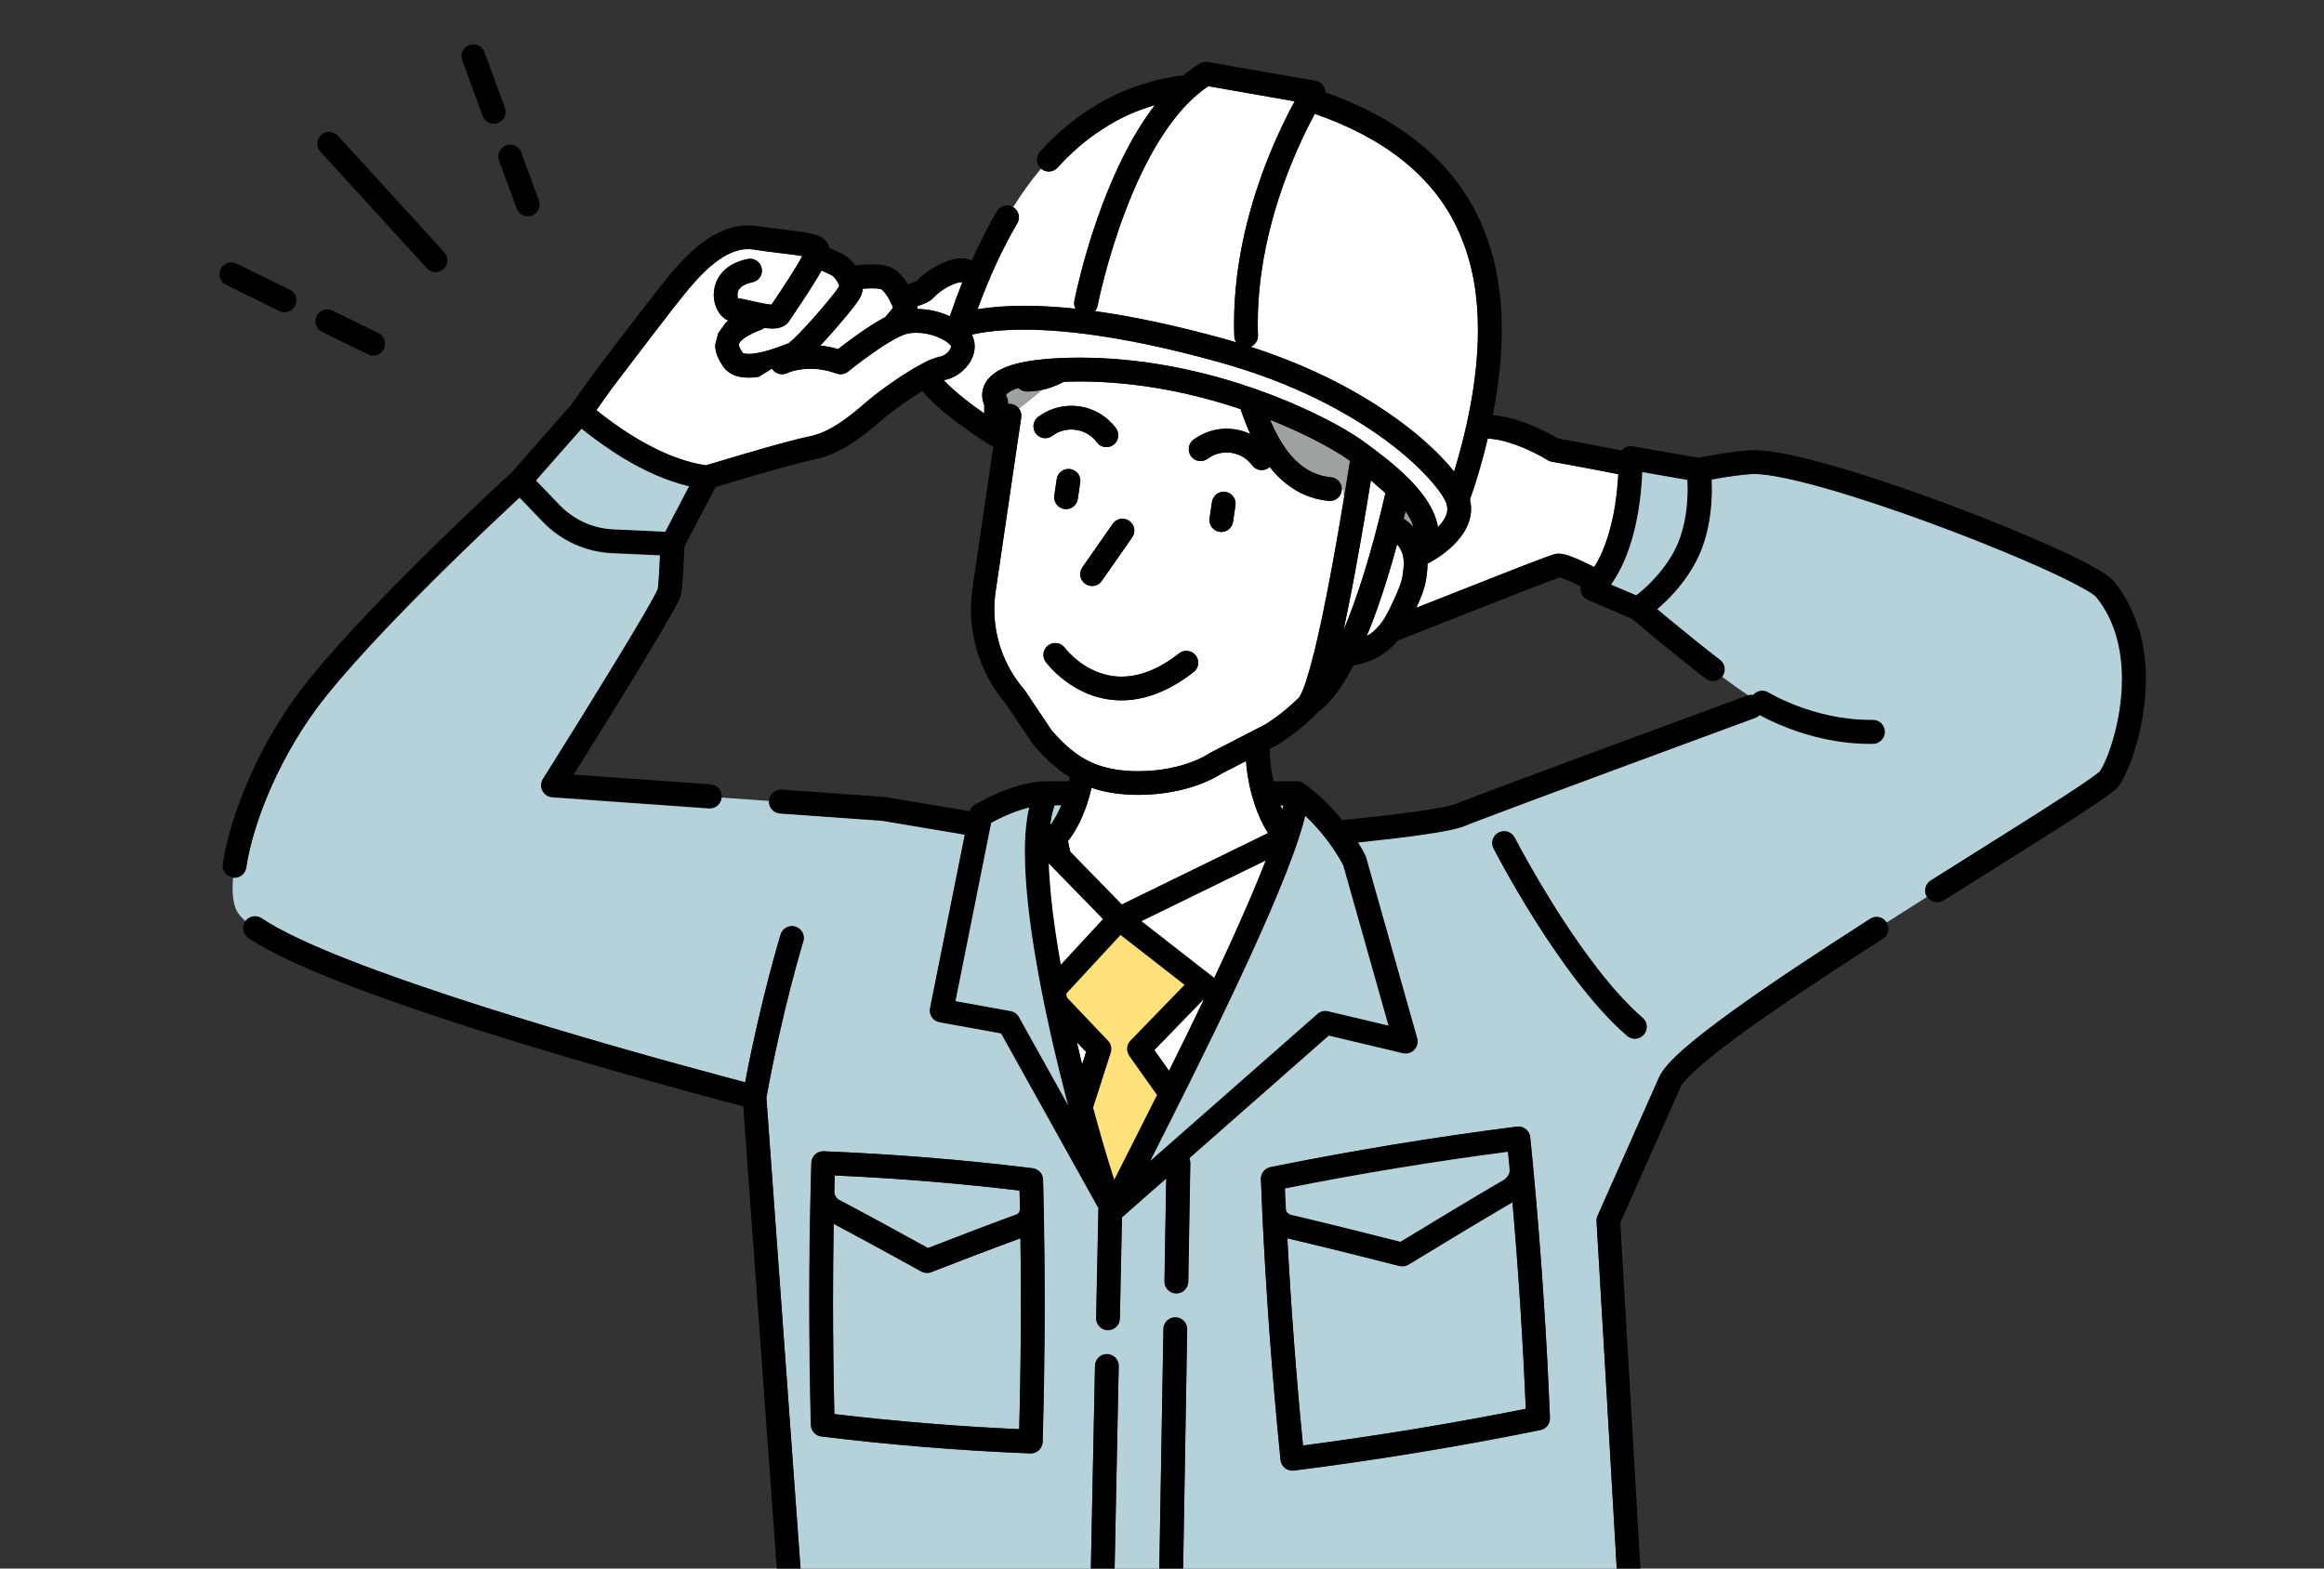 <?xml version="1.0" encoding="UTF-8"?>
<svg id="_レイヤー_1" data-name="レイヤー 1" xmlns="http://www.w3.org/2000/svg" viewBox="0 0 400 270">
  <rect x="0" y="0" width="400" height="270" fill="#333333" stroke="none"/>
  <defs>
    <style>
      .cls-1 {
        fill: #fee17b;
      }

      .cls-1, .cls-2, .cls-3, .cls-4, .cls-5, .cls-6 {
        stroke-width: 0px;
      }

      .cls-2 {
        fill: none;
      }

      .cls-3 {
        fill: #000;
      }

      .cls-4 {
        fill: #b5d1da;
      }

      .cls-5 {
        fill: #9fa0a0;
      }

      .cls-6 {
        fill: #fff;
      }
    </style>
  </defs>
  <path class="cls-2" d="M134.5,135.96l17.66,1.26c.08,0,.11,0,.19.02l14.49,2.43c.15-.46.46-.86.88-1.11.04-.03.96-.58,2.4-1.28,1.44-.7,3.4-1.53,5.56-2.11,1.44-.38,2.97-.65,4.53-.65h3.74c.05-.22.1-.45.14-.68-.02-.01-.04-.02-.06-.04-2.26-1.4-4.24-3.25-6.2-5.53-.06-.06-.1-.12-.15-.2l-4.63-6.9c-3.89-4.57-5.99-10.35-5.99-16.28,0-1.21.09-2.44.27-3.65l.33-2.22,3.25-22.13c-.17-.05-.33-.12-.49-.21-.03-.02-1.33-.8-3.14-2.04-1.81-1.24-4.12-2.94-6.19-4.83-.86-.79-1.68-1.6-2.41-2.45-1.48.91-3.11,2.02-4.52,3.07-1.04.77-1.98,1.52-2.65,2.1-1.5,1.31-3.21,2.72-5.11,3.93-1.9,1.21-4.02,2.23-6.34,2.68-.38.07-.91.19-1.53.35-.62.15-1.34.34-2.12.55-1.56.42-3.35.92-5.13,1.43-3.38.97-6.68,1.97-8.17,2.41l-5.37,10.25c-.02.48-.05,1.3-.09,2.23-.07,1.52-.17,3.34-.3,4.69-.04.39-.08.74-.13,1.05-.03.18-.06.3-.1.41-.03.11-.07.2-.1.3-.07.19-.15.37-.25.57-.19.4-.43.86-.72,1.41-.59,1.09-1.39,2.49-2.35,4.12-1.91,3.25-4.41,7.36-6.9,11.41-3.12,5.08-6.23,10.05-8.11,13.06l23.59,1.68c1.12.08,1.97,1.06,1.89,2.18l8.15.58c.08-1.12,1.06-1.97,2.18-1.89Z"/>
  <path class="cls-2" d="M296.35,116.48c-.69.89-1.97,1.06-2.86.37-5.47-4.21-11.43-9.24-12.68-10.29l-7.63-3.26c-.62-.27-1.07-.83-1.2-1.49-.05-.27-.05-.55.01-.81-.79-.4-1.5-.74-2.1-.99-.61-.27-1.11-.45-1.42-.54-.05-.01-.08-.02-.12-.03-.12.04-.26.09-.42.15-.32.11-.72.26-1.18.43-.92.35-2.1.8-3.47,1.33-2.73,1.06-6.21,2.43-9.91,3.88-4.28,1.69-8.84,3.49-12.86,5.07-.47.56-.99,1.1-1.59,1.6h0c-1.04.86-2.28,1.57-3.66,2.07-.76.28-1.56.49-2.39.62-1.9,3.64-3.53,5.69-4.73,6.86-.48.47-.9.8-1.23,1.02-2.14,2.23-4.56,4.15-6.96,5.69-.07.05-.09.06-.17.1l-1.32.68s0,.08,0,.12c0,1.69.21,3.59.63,5.46h4.07s.05,0,.07,0c.06,0,.11,0,.17.01.05,0,.09.01.14.02.05.01.11.02.16.04.04.01.09.02.13.04.06.02.12.05.17.07.03.02.07.03.1.05.09.05.17.1.25.15,0,0,0,0,0,0,0,0,0,0,0,0,2.75,2,4.92,4.26,6.57,6.31,2.6-.26,5.4-.55,8.07-.87,2.89-.34,5.63-.71,7.77-1.08,1.22-.21,2.25-.42,2.96-.61.38-.1.66-.19.79-.25.27-.11.64-.26,1.14-.45.49-.19,1.1-.42,1.8-.69,1.41-.54,3.22-1.22,5.31-2,4.18-1.57,9.49-3.54,14.96-5.56,10.93-4.05,22.5-8.31,26.93-9.94.08-.03.16-.05.24-.07-1.3-.83-2.87-1.96-4.56-3.22,0,0,0,0,0,0Z"/>
  <path class="cls-6" d="M278.56,81.61c-6.19-1.22-10.59-2-11.34-2.13-.08-.01-.11-.02-.11-.02-.27-.05-.5-.14-.73-.28h0s0,0,0,0h-.02s-.06-.05-.1-.08c-.09-.06-.24-.14-.42-.25-.37-.21-.92-.51-1.58-.85-1.33-.67-3.15-1.46-5-1.98-1.08-.3-2.17-.49-3.17-.54-.61,2.57-1.33,5.18-2.16,7.82v.03c-.3.89-.61,1.77-.91,2.64.13.54.2,1.08.2,1.61,0,.79-.14,1.53-.37,2.22-.23.69-.55,1.31-.91,1.88-.73,1.14-1.63,2.07-2.49,2.82-1.74,1.5-3.39,2.34-3.47,2.38-.08.04-.17.08-.26.11,0,.84-.09,1.62-.18,2.32h0c-.14,1.1-.44,2.11-.79,3.05-.29.79-.62,1.53-.95,2.24,5.08-2,10.47-4.14,14.84-5.85,3.44-1.35,6.24-2.42,7.79-2.99.42-.15.74-.26,1.01-.35.33-.1.6-.12.84-.12.38,0,.69.06,1,.13.31.07.62.17.94.28.65.23,1.36.53,2.17.91.63.29,1.31.63,2.04,1,.53-.83,1-1.73,1.41-2.67.85-1.94,1.45-4.06,1.87-6.11.57-2.77.8-5.39.89-7.24Z"/>
  <path class="cls-4" d="M220.84,138.85c.02-.09.03-.17.05-.25h-.53c.11.27.23.54.35.81.04-.19.09-.38.13-.56Z"/>
  <path class="cls-4" d="M181.99,140.09c.24-.47.47-.97.69-1.49h-1.16c-.26.7-.48,1.56-.65,2.56-.05.27-.09.56-.12.84h.05c.42-.56.83-1.2,1.2-1.92Z"/>
  <path class="cls-6" d="M157.93,53.18c1.27.02,2.53.23,3.7.57.63.19,1.23.41,1.8.67.03,0,.05-.02.08-.03.67-1.98,1.38-3.91,2.13-5.78-.04-.01-.08-.02-.11-.03h0s-.02,0-.02,0c-.02,0-.04,0-.07,0-.12,0-.36.03-.65.11-.29.08-.63.21-.99.37-.72.32-1.48.79-2.09,1.25-.4.31-.74.61-.92.83-.25.28-.51.47-.76.64-.25.16-.5.29-.75.41-.44.2-.91.37-1.4.52,0,.01,0,.02,0,.04.02.13.04.27.05.44Z"/>
  <path class="cls-6" d="M141.19,59.48c.96.1,1.99.3,3.06.61.32-.25.72-.56,1.18-.91,1.23-.93,2.86-2.12,4.52-3.18.81-.52,1.62-1,2.42-1.42.31-.36.59-.7.84-1,.19-.24.36-.44.5-.62-.04-.12-.1-.25-.16-.39-.24-.56-.6-1.25-.98-1.8-.25-.37-.51-.67-.7-.84-.1-.09-.17-.13-.19-.14-.09-.03-.3-.08-.58-.11-.3-.03-.66-.05-1.04-.05-.52,0-1.06.03-1.56.07-.04.46-.17.94-.4,1.39-.13.26-.26.46-.41.69-.15.23-.33.47-.53.74-.4.53-.9,1.16-1.46,1.84-1.12,1.36-2.49,2.95-3.8,4.37-.24.26-.47.51-.71.76Z"/>
  <path class="cls-6" d="M135.87,55.21c-.21.34-.5.6-.77.78-.28.18-.55.3-.8.37-.5.15-.93.18-1.35.18-.44,0-.86-.04-1.29-.1-.04,0-.07-.01-.11-.02-.17.15-.38.27-.6.36-1.03.39-1.81.77-2.38,1.11-.57.34-.91.65-1.1.87-.13.15-.19.26-.23.34-.05.11-.05.16-.05.24,0,.11.03.29.15.54.11.25.29.54.5.85h0s.04.03.12.06c.15.06.47.12.9.12.44,0,.99-.06,1.58-.17.58-.11,1.2-.26,1.8-.44,1.2-.35,2.32-.78,3.05-1.05.16-.06.3-.11.43-.16l.04-.03c.1-.07.26-.2.46-.38.4-.35.93-.87,1.51-1.47,1.17-1.21,2.57-2.76,3.79-4.21.82-.96,1.56-1.87,2.11-2.58.31-.41.57-.75.71-.97.05-.08.09-.14.11-.17,0-.03,0-.11-.04-.22-.03-.11-.09-.25-.17-.41-.15-.3-.4-.64-.62-.88-.14-.15-.27-.27-.32-.31l-.04-.03s-.12-.07-.21-.11c-.18-.09-.43-.21-.72-.35-.28-.13-.59-.27-.92-.41-.41.74-.89,1.54-1.4,2.35-1.34,2.15-2.86,4.39-3.66,5.58-.23.34-.4.59-.47.7Z"/>
  <path class="cls-5" d="M241.91,88c-.1.43-.21.86-.31,1.28.03.02.06.04.09.05.59.4,1.13.87,1.62,1.41-.09-.31-.21-.64-.37-.98-.25-.55-.59-1.15-1.03-1.77Z"/>
  <path class="cls-5" d="M231.35,85.53c.47-2.87.82-5.09.99-6.2-.15-.11-.31-.22-.46-.33-.56-.4-1.37-.92-2.38-1.51-1.01-.59-2.23-1.26-3.64-1.97-2.06-1.04-4.51-2.16-7.27-3.26,0,.02.01.03.02.05,1.03,2.43,2.26,4.62,3.74,6.27.85.95,1.76,1.73,2.78,2.31,1.16.67,2.44,1.11,3.96,1.26,1.06.1,1.85,1,1.84,2.05.16,0,.25-.01.25-.01l.16,1.35Z"/>
  <path class="cls-5" d="M176.74,67.38h-.04c-.57,0-1.08-.23-1.45-.61-.71.23-1.21.47-1.53.67-.36.22-.49.39-.55.47-.03.04-.03.06-.04.07h0s0,.06,0,.06l.02.06h0s0,0,0,0c.22.33.33.71.33,1.11v.31c.18-.02.36-.02.54,0,.55.08,1.02.37,1.33.79,1.02-.79,2.43-1.91,4-3.22-.84.18-1.72.29-2.63.29Z"/>
  <path class="cls-6" d="M193.07,155.69l25.18-12.3c-.29-.46-.57-.94-.83-1.43-.68-1.31-1.24-2.71-1.68-4.16-.69-2.24-1.12-4.58-1.28-6.81l-4.14,2.13c-2.08,1.31-4.45,2.22-6.89,2.81-2.49.6-5.06.88-7.51.88-1.46,0-2.87-.1-4.21-.3-1.36-.2-2.63-.5-3.83-.91-.51,2.21-1.26,4.4-2.27,6.35-.52,1-1.11,1.95-1.79,2.81l.38,1.82,8.87,9.1Z"/>
  <path class="cls-6" d="M231.18,84.19s-.09,0-.25.01c0,.06,0,.12,0,.18-.11,1.12-1.11,1.94-2.23,1.84-1.45-.14-2.8-.48-4.04-1-1.24-.52-2.36-1.21-3.37-2.02-1.04-.83-1.95-1.79-2.77-2.83-.05.05-.09.09-.15.14-.91.67-2.18.48-2.86-.42-.84-1.13-2.09-1.92-3.6-2.15-.27-.04-.54-.06-.81-.06-1.2,0-2.33.39-3.25,1.08-.9.67-2.18.49-2.86-.42-.67-.9-.49-2.18.42-2.86,1.6-1.2,3.59-1.89,5.69-1.89.46,0,.93.03,1.4.1.95.14,1.85.42,2.68.81-.34-.76-.66-1.53-.96-2.31-.25-.65-.48-1.31-.7-1.97-7.84-2.64-17.45-4.76-27.74-4.76-.58,0-1.16,0-1.74.02-.32,0-.63.02-.94.03-.86.46-1.78.85-2.75,1.14-.32.1-.65.18-.98.25-1.57,1.31-2.98,2.43-4,3.22.32.42.48.97.4,1.53l-4.08,27.77-.33,2.22c-.15,1.02-.22,2.04-.22,3.06,0,5.01,1.79,9.89,5.1,13.74.06.06.1.12.15.19l4.6,6.87c1.76,2.04,3.42,3.55,5.18,4.64,1.79,1.1,3.71,1.8,6.14,2.16,1.12.16,2.34.25,3.61.25,2.14,0,4.4-.25,6.54-.77,2.14-.52,4.14-1.31,5.77-2.35.07-.05.09-.06.17-.1l9.42-4.85c1.98-1.27,3.98-2.84,5.75-4.61.02-.02.04-.04.06-.06.03-.05.05-.1.08-.15.09-.13.27-.45.45-.89.19-.44.39-.99.61-1.64.43-1.29.89-2.95,1.35-4.82.93-3.76,1.89-8.41,2.77-13.05.96-5.05,1.82-10.07,2.45-13.93l-.16-1.35ZM194.36,89.66c.93.65,1.15,1.92.51,2.84l-5.23,7.5c-.65.93-1.92,1.15-2.84.51-.93-.65-1.15-1.92-.51-2.84l5.23-7.5c.65-.93,1.92-1.15,2.84-.51ZM185.51,85.9c-.16,1.12-1.2,1.89-2.32,1.72-1.12-.16-1.89-1.2-1.72-2.32l.42-2.84c.16-1.12,1.2-1.89,2.32-1.72,1.12.16,1.89,1.2,1.72,2.32l-.42,2.84ZM178.27,74.6c-.67-.9-.49-2.18.42-2.86,1.61-1.2,3.59-1.89,5.7-1.89.46,0,.93.03,1.4.1,2.61.38,4.83,1.79,6.28,3.75.67.91.48,2.18-.42,2.86-.91.67-2.18.48-2.86-.42-.84-1.13-2.09-1.92-3.6-2.15-.27-.04-.54-.06-.81-.06-1.2,0-2.33.39-3.26,1.08-.9.67-2.18.49-2.86-.42ZM205.45,115.69c-2.26,1.76-4.44,2.98-6.52,3.76-2.09.78-4.08,1.11-5.91,1.11-2.07,0-3.93-.42-5.54-1.04-1.61-.62-2.97-1.44-4.06-2.26-2.19-1.63-3.36-3.22-3.44-3.33-.66-.91-.46-2.19.45-2.85.91-.66,2.18-.46,2.85.44h0s0,.01,0,.01c.01.01.03.04.06.07.05.07.14.18.27.32.24.28.62.68,1.11,1.13.99.9,2.44,1.97,4.24,2.66,1.2.46,2.55.77,4.07.77,1.35,0,2.83-.24,4.48-.85,1.65-.62,3.47-1.62,5.44-3.15.89-.69,2.17-.53,2.87.36.69.89.53,2.17-.36,2.87ZM212.65,86.99l-.42,2.84c-.16,1.12-1.2,1.89-2.32,1.72-1.12-.16-1.89-1.2-1.72-2.32l.42-2.84c.16-1.12,1.2-1.89,2.32-1.72,1.12.16,1.89,1.2,1.72,2.32Z"/>
  <path class="cls-3" d="M202.94,112.47c-1.98,1.54-3.79,2.54-5.44,3.15-1.65.62-3.14.85-4.48.85-1.52,0-2.87-.3-4.07-.77-1.8-.69-3.25-1.76-4.24-2.66-.49-.45-.87-.85-1.11-1.13-.12-.14-.21-.25-.27-.32-.03-.03-.05-.06-.06-.07h0s0-.01,0-.01c-.67-.91-1.94-1.1-2.85-.44-.91.66-1.11,1.94-.45,2.85.08.11,1.25,1.71,3.44,3.33,1.1.81,2.45,1.63,4.06,2.26,1.61.62,3.47,1.04,5.54,1.04,1.84,0,3.83-.33,5.91-1.11,2.09-.78,4.27-2,6.52-3.76.89-.69,1.05-1.98.36-2.87-.69-.89-1.98-1.05-2.87-.36Z"/>
  <path class="cls-6" d="M241.05,94.55c-.18-.32-.38-.6-.59-.85-1.81,6.7-3.58,11.84-5.23,15.81.4-.23.77-.48,1.08-.74.82-.69,1.45-1.48,2.01-2.39.56-.91,1.04-1.94,1.54-3.02h0c.38-.83.74-1.62,1.02-2.38.28-.76.48-1.47.57-2.16.09-.67.15-1.3.15-1.88,0-.45-.04-.87-.13-1.26-.09-.39-.22-.75-.43-1.12Z"/>
  <path class="cls-3" d="M191.52,90.16l-5.23,7.5c-.65.93-.42,2.2.51,2.84.93.65,2.2.42,2.84-.51l5.23-7.5c.65-.93.42-2.2-.51-2.84-.93-.65-2.2-.42-2.84.51Z"/>
  <path class="cls-3" d="M210.92,84.67c-1.12-.16-2.15.61-2.32,1.72l-.42,2.84c-.16,1.12.61,2.15,1.72,2.32,1.12.16,2.15-.61,2.32-1.72l.42-2.84c.16-1.12-.61-2.15-1.72-2.32Z"/>
  <path class="cls-3" d="M184.2,80.74c-1.12-.16-2.15.61-2.32,1.72l-.42,2.84c-.16,1.12.61,2.15,1.72,2.32,1.12.16,2.15-.61,2.32-1.72l.42-2.84c.16-1.12-.61-2.15-1.72-2.32Z"/>
  <path class="cls-3" d="M181.13,75.02c.93-.69,2.06-1.08,3.26-1.08.27,0,.53.02.81.06,1.51.22,2.76,1.02,3.6,2.15.67.91,1.95,1.1,2.86.42.91-.67,1.1-1.95.42-2.86-1.45-1.96-3.68-3.37-6.28-3.75-.47-.07-.94-.1-1.4-.1-2.1,0-4.09.69-5.7,1.89-.9.67-1.09,1.95-.42,2.86s1.95,1.09,2.86.42Z"/>
  <path class="cls-6" d="M216.48,55.66c0,.69.01,1.38.04,2.08.03.88-.5,1.65-1.27,1.96,6.8,2.19,12.64,4.82,17.55,7.57,5.86,3.29,10.39,6.74,13.67,9.82,1.55,1.46,2.81,2.84,3.81,4.09,2.65-8.73,4.1-17,4.1-24.38,0-5.89-.92-11.2-2.82-15.77v-.03c-2.12-5.3-5.56-9.73-10.12-13.38-4.17-3.34-9.29-6.01-15.14-8.01-.08.15-.16.3-.25.47-1.06,1.99-2.48,4.87-3.9,8.4-2.84,7.08-5.67,16.78-5.67,27.19Z"/>
  <path class="cls-6" d="M175.08,38.45c-2.57,4.38-4.86,9.36-6.84,14.79,2.32-.38,4.99-.59,8.02-.59,2.65,0,5.59.16,8.83.5-.2-.39-.28-.85-.19-1.32,0-.05.66-3.41,2.06-8.24,1.4-4.84,3.55-11.14,6.6-17.11,1.5-2.94,3.22-5.8,5.2-8.37-3.21.92-6.24,2.29-9.07,4.17l-.03.02c-2.71,1.74-5.27,3.94-7.65,6.57-.75.82-2.01.89-2.85.17-1.69,2.02-3.28,4.23-4.78,6.62.95.58,1.27,1.81.7,2.78Z"/>
  <path class="cls-6" d="M212.78,58.93c-.2-.3-.32-.66-.33-1.04-.03-.75-.04-1.49-.04-2.22,0-11.15,2.99-21.31,5.96-28.71,1.66-4.14,3.32-7.42,4.47-9.51l-14.86-2.6c-1.39.92-2.71,2.07-3.97,3.41-1.45,1.54-2.8,3.33-4.04,5.26-2.49,3.87-4.56,8.34-6.18,12.59-3.26,8.5-4.79,16.12-4.86,16.51v.02c-.07.37-.24.69-.47.95,6.44.89,13.98,2.46,22.75,4.91.53.15,1.06.3,1.58.46Z"/>
  <path class="cls-6" d="M173.41,63.09c.97-.36,2.13-.66,3.52-.9,1.86-.32,4.16-.53,7.02-.6.62-.01,1.23-.02,1.84-.02,10.28,0,19.82,2,27.74,4.54,7.92,2.55,14.21,5.63,18.03,7.87,1.09.64,1.98,1.21,2.67,1.7,3.2,2.26,5.82,4.35,7.89,6.38,2.07,2.02,3.6,3.98,4.54,6.03.39.86.67,1.75.83,2.65.15-.15.29-.31.42-.46.49-.58.85-1.18,1.04-1.74.11-.32.16-.62.16-.93,0-.3-.05-.61-.18-.97-.12-.34-.43-.95-.93-1.68-.5-.74-1.19-1.61-2.06-2.57-1.74-1.93-4.21-4.22-7.43-6.59-6.44-4.75-15.84-9.86-28.42-13.38-14.77-4.13-25.86-5.67-33.83-5.67-3.65,0-6.63.32-9.01.85.1.19.19.38.25.57.17.48.25.98.25,1.46,0,.58-.11,1.13-.29,1.63-.18.5-.43.97-.72,1.39-.59.84-1.35,1.53-2.25,2.05-.6.34-1.26.6-1.97.72-.02,0-.06.01-.1.02.99,1.04,2.19,2.1,3.42,3.09,1.23.99,2.48,1.89,3.56,2.64v-1.45s-.02-.03-.02-.05c-.17-.4-.34-.96-.34-1.67,0-.65.17-1.42.59-2.13.42-.71,1.05-1.34,1.87-1.85.54-.35,1.17-.65,1.9-.92Z"/>
  <path class="cls-6" d="M163.57,60.02c.09-.18.11-.32.11-.4,0-.05,0-.07-.01-.1,0-.03-.02-.06-.07-.12-.16-.19-.45-.46-.84-.71-.39-.26-.88-.51-1.43-.73-1.09-.43-2.4-.71-3.61-.71-.58,0-1.14.06-1.63.18-.25.06-.64.2-1.08.4-.45.21-.97.48-1.51.79-1.09.63-2.28,1.42-3.39,2.19-2.21,1.55-4.05,3.05-4.14,3.12h0c-.56.46-1.32.59-2,.34-1.7-.62-3.21-.82-4.49-.82-1.2,0-2.18.18-2.88.36-.69.18-1.09.37-1.11.38h0c-.95.46-2.08.13-2.63-.76l-2.26,1.4c-.58.09-1.17.15-1.76.15-.57,0-1.14-.05-1.73-.19-.58-.14-1.18-.38-1.73-.79-.36-.27-.7-.61-.96-1.01-.24-.36-.55-.84-.82-1.44-.27-.59-.5-1.33-.51-2.19l.52-2.01,1.28-1.8c.14-.13.29-.26.45-.39-.08-.03-.15-.07-.22-.11-.03-.02-.07-.03-.1-.05-.39-.22-.69-.49-.94-.78-.5-.58-.82-1.24-1.02-1.97-.13-.49-.21-1-.21-1.54,0-.93.22-1.94.77-2.88.54-.94,1.4-1.78,2.52-2.38.75-.4,1.6-.7,2.57-.89,1.11-.22,2.18.5,2.4,1.6.22,1.11-.5,2.18-1.6,2.4-.95.19-1.52.49-1.88.77-.35.28-.51.54-.61.81-.06.18-.09.37-.09.56,0,.18.03.37.08.51.01.05.03.09.05.13.23.03.46.06.69.1.41.08.85.17,1.29.27.89.2,1.83.43,2.63.56.45.08.84.12,1.12.14.1-.14.2-.3.32-.48.31-.46.7-1.05,1.14-1.69.86-1.29,1.88-2.85,2.73-4.26.43-.7.81-1.36,1.1-1.92-.34-.06-.74-.13-1.18-.19-1.82-.26-4.37-.52-7.25-.95-.31-.05-.61-.07-.91-.07-.96,0-1.9.22-2.86.63-.96.41-1.91,1-2.82,1.71-1.83,1.41-3.45,3.24-4.69,4.72-.28.33-.66.81-1.12,1.38-.46.57-.99,1.24-1.56,1.98-1.15,1.47-2.49,3.21-3.81,4.94-2.65,3.46-5.27,6.91-6.3,8.27-.25.33-.4.53-.44.58l-2.49,3.51c.64.52,1.48,1.18,2.48,1.92,2.41,1.76,5.75,3.92,9.38,5.5,2.29,1,4.69,1.76,7.02,2.08.89-.27,3.05-.92,5.62-1.68,3.36-.99,7.38-2.14,10.11-2.82.78-.2,1.46-.35,2.01-.46,1.63-.31,3.31-1.09,4.93-2.12,1.62-1.03,3.18-2.31,4.61-3.56,1.04-.91,2.44-2,3.97-3.09,1.53-1.09,3.18-2.18,4.7-3.07,1.02-.59,1.96-1.09,2.84-1.45.5-.2.97-.37,1.5-.47.29-.05.69-.22,1.02-.49.34-.26.61-.61.73-.88Z"/>
  <path class="cls-6" d="M237.93,84.42c-.58-.52-1.27-1.13-1.98-1.74-.79,4.92-2.32,14.2-4.03,22.55-.22,1.09-.45,2.16-.67,3.2,2.18-5.14,4.68-12.66,7.2-23.54-.16-.14-.33-.3-.53-.47Z"/>
  <path class="cls-4" d="M42.28,158.54c.65-.86,1.87-1.07,2.77-.45,1.54,1.05,3.69,2.22,6.29,3.45,2.6,1.23,5.63,2.51,8.97,3.81,6.68,2.61,14.56,5.3,22.57,7.86,16.03,5.11,32.58,9.68,41.28,12.01,1.68.45,3.06.82,4.09,1.09,2.74-14.51,6.09-25.4,6.11-25.44.33-1.08,1.47-1.68,2.55-1.35,1.08.33,1.68,1.47,1.35,2.55v.03s-.03.05-.04.1c-.03.09-.07.22-.12.39-.1.35-.26.87-.45,1.54-.38,1.34-.92,3.3-1.55,5.74-1.24,4.82-2.82,11.52-4.19,19.09l6.53,90.06h49.13l.9-43.92c.02-1.13.96-2.02,2.08-2,1.13.02,2.02.96,2,2.08l-.89,43.84h7.73l.86-50.24c.02-1.13.95-2.03,2.08-2.01,1.13.02,2.03.95,2.01,2.08l-.85,50.17h75.3c-.71-12.47-1.47-25.62-2.13-37.04-.79-13.5-1.44-24.6-1.72-29.3-.09-1.57-.14-2.42-.14-2.42-.02-.32.04-.65.17-.95l10.5-23.64h0c.17-.42.38-.79.63-1.16.27-.41.59-.8.95-1.22.72-.82,1.62-1.69,2.69-2.64,2.14-1.89,4.96-4.07,8.27-6.46,6.62-4.79,15.18-10.43,23.89-16.01h0c.95-.61,2.21-.33,2.82.62,0,0,0,0,0,0,2.32-1.48,4.64-2.95,6.92-4.39,0,0,0,0,0,0-.6-.95-.32-2.22.64-2.82,9.14-5.76,17.62-11.03,23.12-14.61,1.83-1.19,3.34-2.2,4.41-2.96.61-.43,1.08-.79,1.36-1.02.1-.09.18-.16.22-.19.11-.15.26-.4.43-.72.19-.35.39-.78.61-1.28.43-1,.89-2.27,1.3-3.71.83-2.89,1.48-6.5,1.48-10.21,0-2.49-.29-5.02-1-7.43-.7-2.41-1.81-4.69-3.47-6.72h0s-.04-.04-.04-.04c-.04-.04-.11-.1-.2-.17-.18-.14-.43-.32-.76-.53-.65-.41-1.55-.92-2.64-1.49-2.19-1.14-5.14-2.51-8.54-3.98-9.94-4.29-23.75-9.43-34.23-12.42-3.49-1-6.61-1.75-9.05-2.16-1.39-.23-2.56-.35-3.39-.35-.18,0-.35,0-.49.02-1.71.11-3.81.42-5.5.7-.49.08-.95.16-1.36.24.02.47.04,1.01.04,1.61,0,1.44-.09,3.22-.39,5.15-.31,1.93-.83,4.01-1.71,6.05-1.54,3.51-3.88,6.26-5.82,8.16-.53.52-1.03.97-1.49,1.36.62.52,1.36,1.14,2.19,1.82,2.44,2.01,5.63,4.61,8.64,6.92.89.69,1.06,1.96.38,2.85,1.69,1.27,3.26,2.39,4.56,3.22.26-.06.53-.07.79-.03.64-.75,1.75-.95,2.62-.42h0s0,0,0,0h0s.05.04.05.04c.05.03.13.08.24.14.22.12.55.31.99.53.87.44,2.15,1.04,3.74,1.64,3.18,1.2,7.59,2.39,12.45,2.38.16,0,.32,0,.48,0,1.13-.02,2.06.88,2.07,2.01.02,1.13-.88,2.06-2.01,2.07-.18,0-.36,0-.54,0-5.52,0-10.38-1.33-13.89-2.65-2.41-.91-4.18-1.82-5.08-2.31-.21.21-.46.38-.75.49-6.23,2.29-26.57,9.78-39.41,14.58-4.28,1.6-7.73,2.9-9.52,3.59-.48.19-.84.33-1.05.42-.41.17-.83.3-1.32.43-.49.13-1.03.25-1.62.37-1.19.24-2.61.48-4.18.7-3.14.46-6.88.89-10.48,1.27-.28.03-.55.06-.83.09.84,1.35,1.26,2.23,1.29,2.29.05.11.09.21.12.32l8.79,31.11c.2.7,0,1.45-.49,1.97-.5.52-1.24.74-1.95.57l-12.76-3.03-24.01,21.12c.11.26.17.54.17.85l-.35,20.42c-.02,1.13-.95,2.03-2.08,2.01-1.13-.02-2.03-.95-2.01-2.08l.3-17.71-7.62,6.7-.36,17.42c-.02,1.13-.96,2.02-2.08,2-1.13-.02-2.02-.96-2-2.08l.39-18.95-16.74-30.07-10.6-1.92c-.54-.1-1.02-.41-1.32-.86-.31-.45-.42-1.01-.31-1.55l5.98-29.88-14.25-2.39-17.57-1.25c-1.12-.08-1.97-1.06-1.89-2.18l-8.15-.58c-.08,1.12-1.06,1.97-2.18,1.89l-26.98-1.92c-.71-.05-1.35-.48-1.68-1.11-.32-.64-.29-1.4.09-2.01,0,0,.19-.29.52-.83.34-.53.82-1.31,1.42-2.26,1.2-1.91,2.86-4.57,4.68-7.51,3.65-5.89,7.99-12.96,10.7-17.62.77-1.33,1.42-2.47,1.86-3.3.24-.44.42-.81.52-1.04.03-.07.05-.12.07-.16.05-.36.1-.92.15-1.54.05-.71.1-1.52.14-2.31.04-.69.07-1.37.09-1.96l-8.23-.37c-4.53-.2-8.81-2.14-11.95-5.41l-4-4.16c-.23.21-.48.45-.76.71-1.41,1.31-3.41,3.19-5.76,5.44-4.71,4.5-10.85,10.51-16.54,16.51-3.8,4-7.4,8-10.23,11.53-3.92,4.87-7.07,10.31-9.39,15.51-2.32,5.2-3.79,10.17-4.37,14.02-.16,1.09-1.16,1.85-2.25,1.72-.21,2.54.01,4.55.68,5.76.3.55.81,1.12,1.5,1.72ZM257.95,143.3c1-.51,2.23-.12,2.75.88l.02.03s.03.06.05.1c.05.09.12.22.21.4.18.35.46.86.81,1.51.71,1.3,1.73,3.14,3.01,5.3,2.54,4.32,6.07,9.91,9.94,14.93,2.58,3.35,5.32,6.45,7.98,8.74.85.74.95,2.03.21,2.88-.74.85-2.03.95-2.88.21-2.97-2.57-5.85-5.85-8.54-9.34-2.69-3.49-5.18-7.19-7.32-10.58-4.27-6.77-7.1-12.29-7.12-12.33-.51-1-.12-2.23.88-2.75ZM218.66,200.91c14.11-2.85,28.25-5.18,42.43-6.97.55-.07,1.1.08,1.53.43.43.34.7.84.76,1.39.16,1.6.32,3.21.47,4.81,0,0,0,.02,0,.03,0,.07.01.14.02.22,0,.07.01.14.02.21,0,0,0,.02,0,.03,1.34,14.28,2.3,28.63,2.88,43.04.04,1-.65,1.88-1.64,2.08-14.11,2.85-28.25,5.18-42.43,6.97-.55.07-1.1-.08-1.53-.43-.43-.34-.7-.84-.76-1.39-1.44-14.26-2.49-28.59-3.16-42.98,0-.01,0-.03,0-.04,0-.07,0-.14,0-.22,0-.07,0-.14-.01-.21,0,0,0,0,0-.01-.07-1.62-.15-3.24-.21-4.86-.04-1,.65-1.88,1.64-2.08ZM139.51,205.19s0-.07,0-.11h0c0-.07,0-.13,0-.19,0-.07,0-.14,0-.21,0,0,0-.02,0-.02.04-1.5.07-3,.12-4.5.02-.55.25-1.06.65-1.43.4-.37.93-.57,1.47-.55,11.99.48,23.98,1.45,35.97,2.92,1,.12,1.77.96,1.79,1.98.04,1.51.07,3.02.1,4.53,0,0,0,0,0,.01,0,.07,0,.15,0,.22,0,.06,0,.12,0,.18h0s0,.07,0,.1c0,0,0,0,0,0,.1,5.35.16,10.7.16,16.04,0,8.03-.12,16.04-.35,24.05-.02.55-.25,1.06-.65,1.43-.4.37-.93.57-1.47.55-11.99-.48-23.98-1.45-35.97-2.92-1-.12-1.77-.96-1.79-1.98-.18-7.04-.27-14.07-.27-21.09,0-6.34.07-12.68.22-19.01Z"/>
  <path class="cls-6" d="M186.25,183.22l.69-2.15-1.6-1.68c.3,1.29.61,2.57.91,3.83Z"/>
  <path class="cls-6" d="M201.21,184.32c1.94-3.92,3.97-8.06,5.97-12.22l-.06-.05-8.44,8.7,2.53,3.57Z"/>
  <path class="cls-3" d="M368.11,108.29c-.83-2.85-2.18-5.64-4.21-8.15-.28-.34-.57-.59-.89-.85-.56-.44-1.24-.87-2.06-1.35-1.23-.71-2.78-1.51-4.6-2.39-1.82-.87-3.9-1.81-6.18-2.79,0,0,0,0,0,0-7.7-3.32-17.59-7.11-26.61-10.09-4.51-1.49-8.8-2.77-12.51-3.69-1.86-.46-3.57-.83-5.1-1.08-1.53-.26-2.88-.4-4.07-.41-.26,0-.52,0-.77.02-2.01.13-4.28.47-6.07.78-1.22.21-2.21.4-2.72.5l-11.31-1.96c-.6-.1-1.23.07-1.69.47-.08.07-.16.15-.23.24-5.59-1.1-9.67-1.83-10.89-2.05-.62-.37-1.99-1.14-3.78-1.93-1.21-.53-2.6-1.07-4.09-1.48-1.08-.3-2.22-.53-3.38-.64.99-5.09,1.53-9.99,1.53-14.65,0-6.29-.97-12.14-3.12-17.31h0s0,0,0-.01c0,0,0-.01,0-.02h0c-2.39-5.99-6.3-11.01-11.34-15.03-4.5-3.59-9.87-6.41-15.89-8.52,0-.27-.06-.54-.17-.8-.27-.63-.84-1.07-1.52-1.19l-18.52-3.24c-.48-.08-.98,0-1.4.26-1,.6-1.95,1.28-2.85,2.03-1.97.25-3.91.63-5.8,1.16-3.66,1.02-7.15,2.59-10.39,4.74h0s-.01,0-.02,0c0,0,0,0-.01,0h0c-3.05,1.95-5.86,4.4-8.45,7.25-.76.84-.7,2.13.14,2.88.01.01.03.02.04.03.84.72,2.1.66,2.85-.17,2.39-2.63,4.94-4.84,7.65-6.57l.03-.02c2.83-1.88,5.87-3.25,9.07-4.17-1.98,2.56-3.7,5.42-5.2,8.37-3.04,5.97-5.19,12.28-6.6,17.11-1.4,4.84-2.05,8.2-2.06,8.24-.09.47-.01.92.19,1.32-3.24-.35-6.18-.5-8.83-.5-3.04,0-5.7.21-8.02.59,1.99-5.43,4.27-10.41,6.84-14.79.57-.96.25-2.2-.7-2.78,0,0-.02-.01-.03-.02-.97-.57-2.22-.24-2.79.73h0c-1.55,2.65-2.99,5.48-4.32,8.47-.25-.1-.5-.18-.76-.24-.36-.08-.7-.12-1.04-.12-.81,0-1.55.18-2.27.42-1.08.37-2.11.91-3.04,1.51-.47.3-.9.62-1.31.96-.37.31-.71.63-1.02.96-.04.03-.24.14-.54.25-.28.11-.63.23-1.03.34-.21-.34-.43-.67-.68-1-.31-.39-.64-.77-1.04-1.12-.4-.34-.85-.66-1.45-.88-.52-.18-1.02-.27-1.52-.33-.5-.06-1-.07-1.49-.07-.98,0-1.94.08-2.66.15-.07,0-.14.02-.21.02-.04-.06-.08-.12-.12-.17-.22-.28-.44-.53-.67-.76-.23-.23-.46-.43-.71-.62-.15-.11-.28-.19-.41-.26-.25-.14-.51-.28-.81-.42-.52-.25-1.13-.52-1.77-.79,0-.05-.01-.09-.02-.15-.05-.21-.13-.46-.3-.72-.19-.3-.41-.51-.61-.67-.39-.3-.73-.45-1.08-.59-.3-.11-.6-.2-.92-.28-.56-.13-1.16-.24-1.84-.34-1.01-.15-2.18-.29-3.46-.45-1.29-.16-2.7-.34-4.18-.56-.51-.08-1.02-.11-1.53-.11-1.6,0-3.1.37-4.46.96-2.05.88-3.8,2.2-5.31,3.58-1.5,1.38-2.76,2.82-3.72,3.97-.36.43-.84,1.02-1.39,1.72-1.95,2.45-4.94,6.35-7.45,9.64-2.51,3.29-4.54,5.97-4.54,5.98l-.04.05-3.53,4.97-10.26,11.65c-.73.67-6.29,5.77-13.12,12.46-3.66,3.58-7.69,7.62-11.53,11.67-3.84,4.05-7.51,8.12-10.45,11.78-4.17,5.19-7.49,10.92-9.94,16.41-2.45,5.49-4.02,10.74-4.68,15.07-.17,1.12.6,2.16,1.72,2.32.02,0,.05,0,.07,0,1.09.13,2.09-.63,2.25-1.72h0c.58-3.86,2.05-8.83,4.37-14.02,2.32-5.2,5.47-10.64,9.39-15.51,2.83-3.53,6.43-7.53,10.23-11.53,5.69-6,11.83-12.01,16.54-16.51,2.36-2.25,4.35-4.12,5.76-5.44.28-.26.53-.49.76-.71l4,4.16c3.14,3.27,7.42,5.2,11.95,5.41l8.23.37c-.02.6-.06,1.27-.09,1.96-.04.79-.09,1.6-.14,2.31-.05.63-.1,1.18-.15,1.54-.02.04-.04.09-.07.16-.11.23-.29.59-.52,1.04-.45.84-1.09,1.97-1.86,3.3-2.71,4.66-7.05,11.73-10.7,17.62-1.83,2.94-3.48,5.6-4.68,7.51-.6.96-1.09,1.73-1.42,2.26-.34.53-.52.83-.52.83-.38.61-.42,1.37-.09,2.01.32.64.96,1.06,1.68,1.11l26.98,1.92c1.12.08,2.1-.77,2.18-1.89.08-1.12-.77-2.1-1.89-2.18l-23.59-1.68c1.88-3.01,4.99-7.98,8.11-13.06,2.49-4.05,4.99-8.17,6.9-11.41.95-1.62,1.76-3.03,2.35-4.12.3-.55.54-1.01.72-1.41.09-.2.18-.38.25-.57.04-.09.07-.19.1-.3.03-.11.07-.23.1-.41.05-.31.09-.66.13-1.05.13-1.35.23-3.18.3-4.69.04-.94.07-1.75.09-2.23l5.37-10.25c1.48-.45,4.79-1.44,8.17-2.41,1.77-.51,3.57-1.02,5.13-1.43.78-.21,1.5-.39,2.12-.55.62-.15,1.15-.27,1.53-.35,2.33-.45,4.44-1.47,6.34-2.68,1.9-1.21,3.61-2.62,5.11-3.93.67-.59,1.6-1.33,2.65-2.1,1.41-1.05,3.03-2.16,4.52-3.07.73.85,1.55,1.67,2.41,2.45,2.07,1.89,4.38,3.58,6.19,4.83,1.81,1.24,3.11,2.03,3.14,2.04.15.09.32.16.49.21l-3.25,22.13-.33,2.22c-.18,1.22-.27,2.44-.27,3.65,0,5.93,2.1,11.71,5.99,16.28l4.63,6.9c.05.07.09.13.15.2,1.96,2.28,3.94,4.13,6.2,5.53.02.01.04.02.06.04-.04.23-.09.45-.14.68h-3.74c-1.56,0-3.09.27-4.53.65-2.16.58-4.12,1.42-5.56,2.11-1.44.7-2.36,1.25-2.4,1.28-.42.25-.73.65-.88,1.11l-14.49-2.43c-.08-.01-.11-.02-.19-.02l-17.66-1.26c-1.12-.08-2.1.77-2.18,1.89-.08,1.12.77,2.1,1.89,2.18l17.57,1.25,14.25,2.39-5.98,29.88c-.11.53,0,1.1.31,1.55.31.45.79.76,1.32.86l10.6,1.92,16.74,30.07-.39,18.95c-.02,1.13.87,2.06,2,2.08,1.13.02,2.06-.87,2.08-2l.36-17.42,7.62-6.7-.3,17.71c-.02,1.13.88,2.06,2.01,2.08s2.06-.88,2.08-2.01l.35-20.42c0-.3-.06-.59-.17-.85l24.01-21.12,12.76,3.03c.7.17,1.45-.05,1.95-.57.5-.52.69-1.27.49-1.97l-8.79-31.11c-.03-.12-.07-.21-.12-.32-.03-.06-.45-.94-1.29-2.29.27-.03.55-.06.83-.09,3.6-.38,7.34-.81,10.48-1.27,1.57-.23,2.99-.46,4.19-.7.6-.12,1.14-.24,1.62-.37.49-.13.91-.26,1.32-.43.21-.09.57-.23,1.05-.42,1.79-.7,5.24-2,9.52-3.59,12.84-4.79,33.18-12.28,39.41-14.58.3-.11.55-.28.75-.49.89.49,2.66,1.4,5.08,2.31,3.5,1.32,8.36,2.64,13.89,2.65.18,0,.36,0,.54,0,1.13-.02,2.03-.95,2.01-2.07-.02-1.13-.95-2.03-2.07-2.01-.16,0-.32,0-.48,0-4.86,0-9.27-1.19-12.45-2.38-1.59-.6-2.87-1.2-3.74-1.64-.44-.22-.77-.4-.99-.53-.11-.06-.19-.11-.24-.14l-.05-.03h0s0,0,0,0h0c-.87-.53-1.98-.34-2.62.42-.26-.04-.52-.03-.79.03-.08.02-.16.04-.24.07-4.43,1.63-16,5.89-26.93,9.94-5.47,2.02-10.78,4-14.96,5.56-2.09.78-3.9,1.46-5.31,2-.7.27-1.31.5-1.8.69-.49.19-.87.34-1.14.45-.13.06-.42.15-.79.25-.71.19-1.74.4-2.96.61-2.14.37-4.88.74-7.77,1.08-2.67.32-5.47.61-8.07.87-1.65-2.04-3.82-4.31-6.57-6.31,0,0,0,0,0,0,0,0,0,0,0,0-.08-.06-.16-.11-.25-.15-.03-.02-.07-.03-.1-.05-.06-.03-.11-.05-.17-.07-.04-.02-.09-.03-.13-.04-.05-.01-.11-.03-.16-.04-.05,0-.09-.01-.14-.02-.06,0-.11-.01-.17-.01-.02,0-.05,0-.07,0h-4.07c-.41-1.87-.63-3.77-.63-5.46,0-.04,0-.08,0-.12l1.32-.68c.08-.04.09-.05.17-.1,2.4-1.54,4.82-3.46,6.96-5.69.33-.22.74-.55,1.23-1.02,1.2-1.17,2.83-3.22,4.73-6.86.83-.14,1.63-.35,2.39-.62,1.38-.5,2.62-1.21,3.66-2.07h0c.6-.51,1.13-1.04,1.59-1.6,4.03-1.58,8.58-3.39,12.86-5.07,3.69-1.46,7.17-2.82,9.91-3.88,1.37-.53,2.55-.98,3.47-1.33.46-.17.86-.32,1.18-.43.16-.06.3-.11.42-.15.04,0,.08.02.12.03.31.09.81.27,1.42.54.6.26,1.31.6,2.1.99-.06.26-.06.54-.01.81.13.66.58,1.22,1.2,1.49l7.63,3.26c1.24,1.05,7.2,6.08,12.68,10.29.89.69,2.18.52,2.86-.37,0,0,0,0,0,0,.68-.89.51-2.17-.38-2.85h0c-3.01-2.32-6.21-4.91-8.64-6.92-.83-.69-1.58-1.31-2.19-1.82.45-.39.96-.84,1.49-1.36,1.95-1.9,4.29-4.65,5.82-8.16.89-2.04,1.41-4.12,1.71-6.05.3-1.93.39-3.71.39-5.15,0-.6-.02-1.14-.04-1.61.41-.07.86-.16,1.36-.24,1.69-.29,3.79-.59,5.5-.7.15,0,.31-.02.49-.02.83,0,2,.12,3.39.35,2.44.41,5.56,1.17,9.05,2.16,10.48,2.99,24.29,8.12,34.23,12.42,3.4,1.47,6.36,2.84,8.54,3.98,1.09.57,1.99,1.08,2.64,1.49.32.21.58.39.76.53.09.07.16.13.2.17l.04.04h0c1.65,2.04,2.76,4.31,3.47,6.72.7,2.41,1,4.94,1,7.43,0,3.71-.65,7.32-1.48,10.21-.41,1.45-.87,2.71-1.3,3.71-.21.5-.42.93-.61,1.28-.17.32-.32.56-.43.72-.04.03-.11.1-.22.19-.28.23-.75.59-1.36,1.02-1.07.76-2.57,1.76-4.41,2.96-5.5,3.58-13.98,8.84-23.12,14.61-.95.6-1.24,1.86-.64,2.82,0,0,0,0,0,0,.6.95,1.86,1.24,2.82.64,7.6-4.79,14.74-9.24,20.13-12.68,2.7-1.72,4.95-3.19,6.63-4.34.84-.58,1.53-1.07,2.08-1.49.27-.21.51-.4.73-.6.11-.1.21-.19.31-.3.1-.11.21-.22.32-.38.27-.37.51-.77.76-1.25.44-.82.88-1.83,1.32-3.01.66-1.77,1.29-3.92,1.76-6.32.47-2.4.78-5.04.78-7.78,0-2.81-.33-5.72-1.16-8.58ZM226.3,19.6c5.85,2.01,10.97,4.68,15.14,8.01,4.56,3.65,8,8.07,10.11,13.38v.03c1.92,4.57,2.83,9.88,2.83,15.77,0,7.38-1.44,15.65-4.1,24.38-1-1.25-2.26-2.63-3.81-4.09-3.27-3.08-7.8-6.53-13.67-9.82-4.91-2.75-10.75-5.38-17.55-7.57.77-.32,1.3-1.08,1.27-1.96-.03-.69-.04-1.39-.04-2.08,0-10.41,2.82-20.11,5.67-27.19,1.42-3.54,2.84-6.42,3.9-8.4.09-.16.17-.32.25-.47ZM188.91,52.62v-.02c.08-.4,1.6-8.01,4.87-16.51,1.63-4.25,3.69-8.71,6.18-12.59,1.25-1.94,2.6-3.72,4.04-5.26,1.26-1.34,2.58-2.49,3.97-3.41l14.86,2.6c-1.15,2.1-2.81,5.37-4.47,9.51-2.97,7.4-5.96,17.56-5.96,28.71,0,.74.01,1.48.04,2.22.01.39.14.74.33,1.04-.52-.15-1.05-.31-1.58-.46-8.77-2.45-16.3-4.02-22.75-4.91.23-.26.39-.59.47-.95ZM159.27,52.18c.26-.12.51-.25.75-.41.25-.16.5-.35.76-.64.19-.21.52-.52.92-.83.61-.46,1.37-.93,2.09-1.25.36-.16.7-.29.99-.37.29-.08.53-.11.65-.11.03,0,.06,0,.07,0h.02s0,0,0,0c.03,0,.07.02.11.03-.75,1.87-1.46,3.8-2.13,5.78-.03,0-.05.02-.08.03-.57-.26-1.18-.48-1.8-.67-1.17-.34-2.42-.55-3.7-.57,0-.17-.03-.31-.05-.44,0-.01,0-.02,0-.04.49-.16.96-.32,1.4-.52ZM145.7,54.36c.56-.68,1.06-1.31,1.46-1.84.2-.27.38-.51.53-.74.15-.23.28-.43.41-.69.23-.45.35-.93.4-1.39.5-.04,1.04-.07,1.56-.07.38,0,.75.02,1.04.05.28.03.5.08.58.11.02.01.09.06.19.14.19.17.45.47.7.84.38.55.74,1.24.98,1.8.06.14.11.27.16.39-.14.18-.3.39-.5.62-.25.3-.53.64-.84,1-.8.42-1.61.9-2.42,1.42-1.67,1.06-3.3,2.25-4.52,3.18-.46.35-.85.65-1.18.91-1.08-.32-2.1-.51-3.06-.61.23-.25.47-.5.71-.76,1.31-1.42,2.68-3,3.8-4.37ZM139.99,48.93c.51-.81.99-1.61,1.4-2.35.33.14.64.28.92.41.29.13.54.25.72.35.09.05.16.09.21.11l.04.03c.05.04.18.15.32.31.22.24.46.58.62.88.08.15.13.29.17.41.03.11.04.19.04.22-.02.03-.06.1-.11.17-.15.22-.4.57-.71.97-.55.71-1.3,1.62-2.11,2.58-1.23,1.44-2.62,3-3.79,4.21-.58.6-1.11,1.12-1.51,1.47-.2.17-.36.31-.46.38l-.04.03c-.13.05-.27.1-.43.16-.73.28-1.85.7-3.05,1.05-.6.18-1.22.33-1.8.44-.58.11-1.13.17-1.58.17-.43,0-.75-.06-.9-.12-.08-.03-.11-.05-.12-.06h0c-.21-.31-.39-.6-.5-.85-.11-.25-.15-.43-.15-.54,0-.08,0-.13.05-.24.04-.08.1-.19.23-.34.19-.22.54-.53,1.1-.87.57-.34,1.35-.73,2.38-1.11.23-.09.43-.21.6-.36.04,0,.07.01.11.02.43.06.85.1,1.29.1.42,0,.85-.03,1.35-.18.25-.08.52-.19.8-.37.28-.18.56-.45.77-.78.07-.11.24-.36.47-.7.8-1.19,2.32-3.43,3.66-5.58ZM114.5,91.51l-8.96-.41c-3.48-.16-6.77-1.65-9.19-4.16l-4.09-4.25,7.84-8.9c1.24,1.01,3.15,2.48,5.5,4,2.12,1.37,4.59,2.79,7.28,3.96,1.82.79,3.74,1.47,5.72,1.93l-4.09,7.81ZM160.32,61.86c-.87.36-1.82.86-2.84,1.45-1.52.89-3.17,1.98-4.7,3.07-1.53,1.09-2.93,2.18-3.97,3.09-1.43,1.25-2.99,2.53-4.61,3.56-1.62,1.03-3.3,1.81-4.93,2.12-.56.11-1.23.27-2.01.46-2.73.68-6.75,1.83-10.11,2.82-2.56.75-4.73,1.41-5.62,1.68-2.33-.32-4.73-1.08-7.02-2.08-3.63-1.58-6.97-3.74-9.38-5.5-1-.73-1.84-1.39-2.48-1.92l2.49-3.51c.04-.06.19-.25.44-.58,1.03-1.36,3.65-4.81,6.3-8.27,1.33-1.73,2.66-3.46,3.81-4.94.58-.74,1.1-1.41,1.56-1.98.46-.57.84-1.05,1.12-1.38,1.24-1.47,2.86-3.31,4.69-4.72.91-.7,1.86-1.3,2.82-1.71.96-.41,1.91-.63,2.86-.63.3,0,.61.02.91.07,2.87.44,5.42.69,7.25.95.44.06.84.12,1.18.19-.29.55-.68,1.22-1.1,1.92-.85,1.4-1.87,2.96-2.73,4.26-.43.65-.82,1.23-1.14,1.69-.12.18-.23.33-.32.48-.28-.01-.67-.06-1.12-.14-.8-.14-1.74-.36-2.63-.56-.45-.1-.88-.2-1.29-.27-.24-.04-.46-.08-.69-.1-.02-.04-.03-.08-.05-.13-.05-.15-.08-.33-.08-.51,0-.19.03-.38.09-.56.1-.27.26-.53.61-.81.35-.28.93-.58,1.88-.77,1.11-.22,1.82-1.3,1.6-2.4-.22-1.11-1.3-1.82-2.4-1.6-.97.19-1.82.49-2.57.89-1.12.59-1.98,1.44-2.52,2.38-.54.94-.77,1.95-.77,2.88,0,.54.07,1.06.21,1.54.2.73.52,1.39,1.02,1.97.25.29.55.56.94.78.03.02.07.03.1.05.07.04.14.07.22.11-.16.13-.31.25-.45.39l-1.28,1.8-.52,2.01c0,.86.24,1.6.51,2.19.27.6.59,1.08.82,1.44.26.4.6.74.96,1.01.55.41,1.15.65,1.73.79.58.14,1.16.19,1.73.19.59,0,1.18-.06,1.76-.15l2.26-1.4c.55.88,1.68,1.22,2.63.76h0s.41-.19,1.11-.38c.69-.18,1.68-.36,2.88-.36,1.28,0,2.79.2,4.49.82.68.25,1.44.12,2-.33h0c.09-.08,1.93-1.57,4.14-3.13,1.1-.78,2.3-1.57,3.39-2.19.54-.31,1.06-.58,1.51-.79.45-.21.84-.35,1.08-.4.5-.12,1.05-.18,1.63-.18,1.2,0,2.52.27,3.61.71.55.22,1.03.47,1.43.73.39.26.68.52.84.71.05.06.06.09.07.12,0,.03.01.05.01.1,0,.07-.02.21-.11.4-.12.27-.39.62-.73.88-.34.27-.73.44-1.02.49-.53.1-1,.26-1.5.47ZM169.64,65.86c-.42.71-.59,1.48-.59,2.13,0,.71.17,1.27.34,1.67,0,.02.02.03.02.05v1.45c-1.08-.75-2.33-1.65-3.56-2.64-1.23-.98-2.43-2.05-3.42-3.09.04-.01.08-.02.1-.02.72-.13,1.37-.39,1.97-.72.9-.51,1.66-1.2,2.25-2.05.29-.42.54-.88.72-1.39.18-.5.29-1.05.29-1.63,0-.48-.08-.98-.25-1.46-.07-.2-.16-.39-.25-.57,2.37-.53,5.36-.85,9.01-.85,7.97,0,19.06,1.54,33.83,5.67,12.57,3.52,21.98,8.63,28.42,13.38,3.22,2.37,5.69,4.66,7.43,6.59.87.96,1.56,1.84,2.06,2.57.5.73.81,1.34.93,1.68.13.35.18.66.18.97,0,.31-.05.61-.16.93-.18.56-.55,1.16-1.04,1.74-.13.16-.27.31-.42.46-.15-.9-.43-1.78-.83-2.65-.94-2.05-2.47-4.01-4.54-6.03-2.07-2.02-4.7-4.12-7.89-6.38-.69-.49-1.58-1.06-2.67-1.7-3.82-2.24-10.11-5.32-18.03-7.87-7.92-2.54-17.46-4.54-27.74-4.54-.61,0-1.22,0-1.84.02-2.86.07-5.16.28-7.02.6-1.4.24-2.55.54-3.52.9-.73.27-1.36.57-1.9.92-.81.52-1.45,1.14-1.87,1.85ZM185.61,141.97c1.01-1.96,1.76-4.14,2.27-6.35,1.2.41,2.48.72,3.83.91,1.33.2,2.75.3,4.21.3,2.45,0,5.02-.28,7.51-.88,2.44-.6,4.81-1.5,6.89-2.81l4.14-2.13c.16,2.23.59,4.57,1.28,6.81.45,1.45,1.01,2.86,1.68,4.16.26.49.54.97.83,1.43l-25.18,12.3-8.87-9.1-.38-1.82c.68-.86,1.27-1.8,1.79-2.81ZM196.47,158.57l21.34-10.42c-1.65,4.25-3.79,9.21-6.17,14.4-.87,1.9-1.76,3.83-2.68,5.76l-12.5-9.74ZM207.18,172.1c-1.99,4.16-4.02,8.31-5.97,12.22l-2.53-3.57,8.44-8.7.06.05ZM180.86,141.16c.17-1,.39-1.86.65-2.56h1.16c-.21.52-.44,1.02-.69,1.49-.37.71-.77,1.36-1.2,1.92h-.05c.04-.3.08-.58.12-.85ZM189.82,158.21l-7.25,7.84c-.35-1.96-.67-3.9-.94-5.79-.61-4.18-1.01-8.14-1.13-11.61l9.31,9.56ZM175.38,175.05c-.3-.54-.82-.91-1.42-1.02l-9.5-1.72,6.15-30.7c.7-.38,1.83-.95,3.16-1.5,1-.41,2.1-.79,3.22-1.08.05-.01.1-.02.15-.04-.11.47-.21.96-.3,1.47-.31,1.87-.45,3.95-.45,6.22,0,5.12.68,11.19,1.73,17.54,1.45,8.78,3.61,18.09,5.7,25.98l-8.45-15.17ZM186.25,183.22c-.31-1.26-.61-2.54-.91-3.83l1.6,1.68-.69,2.15ZM192.67,201.3c-.31.61-.6,1.19-.87,1.73-.11-.32-.21-.66-.33-1.01-.95-2.99-2.11-6.91-3.31-11.37l3.04-9.49c.23-.71.05-1.49-.47-2.03l-7.07-7.44c-.04-.22-.09-.44-.13-.66l9.34-10.1,11.01,8.58-9.31,9.6c-.69.71-.77,1.8-.2,2.6l4.78,6.74-1.67,3.33c-1.84,3.65-3.48,6.89-4.8,9.5ZM220.89,138.6c-.02.08-.03.16-.05.25-.04.18-.08.37-.13.56-.12-.26-.24-.53-.35-.81h.53ZM222.71,146.72c.75-2.09,1.36-3.99,1.79-5.65.05-.21.11-.42.15-.62,1.81,1.69,3.26,3.45,4.32,4.95.78,1.09,1.36,2.03,1.74,2.7.19.33.33.59.42.76.02.04.04.07.05.1l7.79,27.58-10.4-2.47c-.64-.15-1.32.02-1.82.45l-28.76,25.29c1.01-1.99,2.13-4.21,3.33-6.6,4.73-9.4,10.65-21.37,15.41-32,2.38-5.32,4.47-10.29,5.97-14.48ZM226.12,112.51c-.47,1.88-.93,3.53-1.35,4.82-.21.65-.42,1.2-.61,1.64-.18.43-.36.75-.45.89-.03.05-.06.1-.08.15-.02.02-.04.04-.06.06-1.76,1.77-3.77,3.34-5.75,4.61l-9.42,4.85c-.08.04-.09.05-.17.1-1.63,1.04-3.63,1.83-5.77,2.35-2.14.52-4.41.77-6.54.77-1.27,0-2.5-.09-3.61-.25-2.44-.36-4.36-1.06-6.14-2.16-1.76-1.09-3.41-2.6-5.18-4.64l-4.6-6.87c-.05-.07-.09-.13-.15-.19-3.31-3.85-5.1-8.73-5.1-13.74,0-1.02.07-2.04.22-3.06l.33-2.22,4.08-27.77c.08-.57-.07-1.11-.4-1.53-.31-.41-.78-.7-1.33-.79-.18-.03-.36-.03-.54,0v-.31c0-.4-.12-.78-.33-1.11h0s0,0,0,0l-.02-.06v-.05s0,0,0,0c0,0,0-.02.04-.07.05-.08.19-.24.55-.47.32-.2.82-.44,1.53-.67.37.37.88.61,1.45.61h.04c.9,0,1.78-.11,2.63-.29.33-.07.66-.15.98-.25.97-.29,1.89-.68,2.75-1.14.31-.01.62-.02.94-.03.58-.01,1.16-.02,1.74-.02,10.29,0,19.9,2.12,27.74,4.76.22.66.45,1.32.7,1.97.3.78.62,1.55.96,2.31-.83-.39-1.73-.67-2.68-.81-.47-.07-.94-.1-1.4-.1-2.1,0-4.09.69-5.69,1.89-.9.67-1.09,1.95-.42,2.86.67.9,1.95,1.09,2.86.42.92-.69,2.05-1.08,3.25-1.08.27,0,.54.02.81.06,1.51.22,2.76,1.02,3.6,2.15.67.91,1.95,1.1,2.86.42.05-.04.1-.09.15-.14.82,1.04,1.73,2,2.77,2.83,1.01.81,2.13,1.5,3.37,2.02,1.24.52,2.59.86,4.04,1,1.12.11,2.12-.71,2.23-1.84,0-.06,0-.12,0-.18,0-1.05-.78-1.94-1.84-2.05-1.52-.15-2.8-.59-3.96-1.26-1.01-.59-1.93-1.37-2.78-2.31-1.48-1.66-2.72-3.84-3.74-6.27,0-.02-.01-.03-.02-.05,2.77,1.1,5.22,2.23,7.27,3.26,1.4.71,2.62,1.38,3.64,1.97,1.01.59,1.82,1.11,2.38,1.51.16.11.31.22.46.33-.17,1.11-.52,3.33-.99,6.2-.64,3.86-1.5,8.88-2.45,13.93-.88,4.63-1.84,9.29-2.77,13.05ZM231.25,108.43c.23-1.04.45-2.11.67-3.2,1.7-8.34,3.24-17.62,4.03-22.55.71.61,1.4,1.23,1.98,1.74.19.17.37.33.53.47-2.52,10.88-5.02,18.39-7.2,23.54ZM241.46,98.8c-.09.69-.29,1.4-.57,2.16-.28.76-.64,1.55-1.02,2.38h0c-.5,1.09-.98,2.11-1.54,3.02-.56.91-1.19,1.71-2.01,2.39-.31.26-.68.51-1.08.74,1.65-3.96,3.42-9.11,5.23-15.81.21.25.41.54.59.85.21.37.35.73.43,1.12.09.39.13.81.13,1.26,0,.58-.06,1.21-.15,1.88ZM241.69,89.34s-.06-.04-.09-.05c.1-.42.21-.85.31-1.28.44.63.78,1.22,1.03,1.77.15.34.27.66.37.98-.49-.54-1.03-1.02-1.62-1.41ZM274.39,97.64c-.73-.37-1.41-.71-2.04-1-.81-.38-1.52-.68-2.17-.91-.32-.11-.63-.21-.94-.28-.31-.07-.62-.13-1-.13-.24,0-.51.02-.84.12-.27.08-.59.2-1.01.35-1.56.56-4.35,1.64-7.79,2.99-4.37,1.71-9.77,3.85-14.84,5.85.32-.71.65-1.45.95-2.24.35-.94.65-1.96.79-3.05h0c.09-.71.18-1.48.18-2.33.09-.03.18-.07.26-.11.09-.05,1.73-.88,3.47-2.38.87-.76,1.77-1.68,2.49-2.82.36-.57.68-1.2.91-1.88.23-.69.37-1.43.37-2.22,0-.53-.07-1.07-.2-1.61.31-.87.61-1.75.9-2.64v-.03c.83-2.64,1.55-5.25,2.16-7.82,1,.04,2.09.23,3.17.54,1.86.51,3.67,1.31,5,1.98.67.33,1.21.63,1.58.85.19.11.33.19.42.25.05.03.08.05.1.06h.02s0,.02,0,.02h0c.23.14.47.24.73.28,0,0,.04,0,.11.02.75.13,5.15.91,11.34,2.13-.09,1.85-.32,4.47-.89,7.24-.42,2.05-1.03,4.18-1.87,6.11-.41.95-.88,1.85-1.41,2.67ZM290.13,88.67c-.26,1.67-.71,3.42-1.42,5.05-1.23,2.82-3.23,5.21-4.93,6.87-.84.82-1.6,1.46-2.15,1.89l-4.32-1.85c.89-1.26,1.63-2.63,2.24-4.03,1.49-3.42,2.26-7.08,2.68-10.19.27-2.01.39-3.8.44-5.13l7.77,1.35c.02.43.04.95.04,1.53,0,1.27-.08,2.85-.34,4.52Z"/>
  <path class="cls-3" d="M203.48,279l.85-50.17c.02-1.13-.88-2.06-2.01-2.08-1.13-.02-2.06.88-2.08,2.01l-.86,50.24h4.08Z"/>
  <path class="cls-3" d="M191.66,279l.89-43.84c.02-1.13-.87-2.06-2-2.08-1.13-.02-2.06.87-2.08,2l-.9,43.92h4.09Z"/>
  <path class="cls-3" d="M42.75,161.46c1.82,1.23,4.12,2.48,6.84,3.76,4.75,2.24,10.74,4.59,17.32,6.93,9.86,3.51,21.04,6.99,31.19,9.98,10.15,2.99,19.27,5.49,25,7.03h0c2.11.57,3.76,1,4.83,1.28l6.42,88.56h4.09l-6.53-90.06c1.37-7.56,2.95-14.27,4.19-19.09.63-2.44,1.17-4.39,1.55-5.74.19-.67.34-1.19.45-1.54.05-.17.09-.31.12-.39.01-.04.02-.08.03-.1v-.03c.34-1.08-.26-2.22-1.34-2.55-1.08-.33-2.22.27-2.55,1.35-.01.05-3.36,10.93-6.11,25.44-1.03-.27-2.42-.64-4.09-1.09-8.7-2.33-25.26-6.9-41.28-12.01-8.01-2.56-15.89-5.25-22.57-7.86-3.34-1.3-6.38-2.59-8.97-3.81-2.59-1.22-4.75-2.4-6.29-3.45-.9-.61-2.12-.41-2.77.45-.02.03-.04.06-.07.09-.63.93-.39,2.2.54,2.84Z"/>
  <path class="cls-3" d="M276.64,241.96c.67,11.43,1.43,24.58,2.13,37.04h4.09c-.71-12.54-1.48-25.78-2.15-37.28-.93-16.02-1.68-28.64-1.83-31.23l10.3-23.19.05-.13s.09-.2.23-.41c.27-.41.78-1.01,1.49-1.71,1.24-1.23,3.06-2.77,5.29-4.49,3.35-2.6,7.65-5.63,12.44-8.87,4.79-3.24,10.07-6.68,15.41-10.1.95-.61,1.23-1.87.62-2.82,0,0,0,0,0,0-.61-.95-1.87-1.23-2.82-.62h0c-8.71,5.58-17.28,11.22-23.89,16.01-3.31,2.4-6.13,4.58-8.27,6.46-1.07.95-1.97,1.82-2.69,2.64-.36.41-.68.81-.95,1.22-.25.37-.46.74-.63,1.16h0s-10.5,23.64-10.5,23.64c-.13.3-.19.63-.17.95,0,0,.05.86.14,2.42.28,4.7.93,15.79,1.72,29.3Z"/>
  <path class="cls-4" d="M105.6,77.81c-2.35-1.53-4.26-2.99-5.5-4l-7.84,8.9,4.09,4.25c2.42,2.51,5.71,4,9.19,4.16l8.96.41,4.09-7.81c-1.98-.47-3.9-1.14-5.72-1.93-2.69-1.17-5.16-2.59-7.28-3.96Z"/>
  <path class="cls-4" d="M282.66,81.28c-.05,1.34-.17,3.12-.44,5.13-.42,3.11-1.19,6.77-2.68,10.19-.61,1.4-1.35,2.76-2.24,4.03l4.32,1.85c.55-.43,1.31-1.07,2.15-1.89,1.7-1.65,3.7-4.05,4.93-6.87.71-1.63,1.16-3.39,1.42-5.05.26-1.67.34-3.24.34-4.52,0-.58-.02-1.09-.04-1.53l-7.77-1.35Z"/>
  <path class="cls-4" d="M242.42,217.68c-.47.28-1.04.37-1.57.23-6.47-1.65-12.91-3.26-19.28-4.76.63,11.93,1.53,23.81,2.69,35.66,12.81-1.67,25.59-3.77,38.34-6.31-.5-11.9-1.26-23.76-2.29-35.57-5.92,3.48-11.9,7.09-17.9,10.75Z"/>
  <path class="cls-3" d="M266.77,244.09c-.57-14.41-1.53-28.76-2.88-43.04,0,0,0-.02,0-.03,0-.07-.01-.14-.02-.21,0-.07-.01-.14-.02-.22,0,0,0-.02,0-.03-.15-1.6-.31-3.21-.47-4.81-.06-.55-.33-1.05-.76-1.39-.43-.34-.98-.5-1.53-.43-14.18,1.8-28.33,4.12-42.43,6.97-.98.2-1.68,1.08-1.64,2.08.06,1.62.14,3.24.21,4.86,0,0,0,0,0,.01,0,.07,0,.14.01.21,0,.07,0,.14,0,.22,0,.01,0,.03,0,.04.67,14.39,1.72,28.72,3.16,42.98.06.55.33,1.05.76,1.39.43.34.98.5,1.53.43,14.18-1.8,28.33-4.12,42.43-6.97.98-.2,1.68-1.08,1.64-2.08ZM221.33,208.11c-.05-1.18-.1-2.36-.15-3.54,12.75-2.54,25.53-4.64,38.34-6.31.1,1.05.21,2.09.31,3.14,0,.03,0,.07,0,.1,0,.19-.05.41-.19.68-.12.23-.32.5-.59.76-5.97,3.5-11.99,7.13-18.02,10.8-6.36-1.62-12.71-3.21-19-4.68-.25-.15-.42-.31-.52-.44-.12-.17-.17-.3-.18-.52ZM224.27,248.82c-1.16-11.84-2.06-23.73-2.69-35.66,6.37,1.49,12.8,3.11,19.28,4.76.53.13,1.1.05,1.57-.23,6-3.66,11.97-7.27,17.9-10.75,1.03,11.81,1.79,23.67,2.29,35.57-12.75,2.54-25.53,4.64-38.34,6.31Z"/>
  <path class="cls-4" d="M222.03,209.07c6.29,1.47,12.64,3.06,19,4.68,6.03-3.67,12.04-7.3,18.02-10.8.27-.26.47-.53.59-.76.14-.27.19-.49.19-.68,0-.03,0-.07,0-.1-.1-1.05-.2-2.09-.31-3.14-12.81,1.67-25.59,3.77-38.34,6.31.05,1.18.1,2.36.15,3.54.01.22.06.35.18.52.1.14.27.29.52.44Z"/>
  <path class="cls-4" d="M160.3,218.98c-.56.22-1.2.18-1.73-.12-5.06-2.79-10.09-5.55-15.08-8.2-.07,4.51-.11,9.02-.11,13.53,0,6.4.08,12.81.23,19.22,10.6,1.26,21.21,2.12,31.82,2.6.19-7.28.29-14.56.29-21.86,0-3.67-.03-7.34-.08-11.01-5.07,1.86-10.19,3.83-15.34,5.83Z"/>
  <path class="cls-4" d="M143.76,205.83c.1.19.26.4.48.61,5.13,2.71,10.29,5.53,15.47,8.39,5.15-2,10.29-3.97,15.39-5.84.15-.13.25-.25.32-.37.09-.16.13-.3.13-.51v-.03c-.02-1.05-.05-2.1-.07-3.15-10.61-1.26-21.21-2.12-31.82-2.6-.03.94-.05,1.88-.07,2.83h0s0,.03,0,.03c0,.2.05.4.17.64Z"/>
  <path class="cls-3" d="M179.64,208.11s0-.07,0-.1h0c0-.06,0-.12,0-.18,0-.07,0-.15,0-.22,0,0,0,0,0-.01-.03-1.51-.06-3.02-.1-4.53-.03-1.01-.79-1.85-1.79-1.98-11.99-1.47-23.98-2.44-35.97-2.92-.55-.02-1.08.18-1.47.55-.4.37-.63.89-.65,1.43-.04,1.5-.08,3-.12,4.5,0,0,0,.02,0,.02,0,.07,0,.14,0,.21,0,.06,0,.13,0,.19h0s0,.07,0,.11c-.15,6.33-.22,12.67-.22,19.01,0,7.02.09,14.05.27,21.09.03,1.01.79,1.85,1.79,1.98,11.99,1.47,23.98,2.44,35.97,2.92.55.02,1.08-.18,1.47-.55s.63-.89.65-1.43c.23-8.01.35-16.02.35-24.05,0-5.34-.05-10.69-.16-16.04,0,0,0,0,0,0ZM143.6,205.17c.02-.94.05-1.88.07-2.83,10.61.47,21.21,1.34,31.82,2.6.02,1.05.05,2.1.07,3.15v.03c0,.2-.04.35-.13.51-.07.12-.17.25-.32.37-5.1,1.86-10.24,3.84-15.39,5.84-5.18-2.86-10.34-5.68-15.47-8.39-.22-.2-.38-.41-.48-.61-.12-.23-.17-.43-.17-.64v-.03s0,0,0,0ZM175.42,246.01c-10.61-.47-21.21-1.34-31.82-2.6-.15-6.41-.23-12.82-.23-19.22,0-4.51.04-9.02.11-13.53,4.99,2.65,10.02,5.4,15.08,8.2.53.29,1.16.34,1.73.12,5.15-2,10.27-3.97,15.34-5.83.05,3.67.08,7.34.08,11.01,0,7.29-.1,14.58-.29,21.86Z"/>
  <path class="cls-3" d="M83.08,19.97c.39,1.06,1.56,1.6,2.62,1.21,1.06-.39,1.6-1.56,1.21-2.62-1.17-3.2-2.35-6.39-3.52-9.59-.39-1.06-1.56-1.6-2.62-1.21-1.06.39-1.6,1.56-1.21,2.62,1.17,3.2,2.35,6.39,3.52,9.59Z"/>
  <path class="cls-3" d="M85.89,27.64h0c1.01,2.75,2.02,5.5,3.03,8.25.39,1.06,1.56,1.6,2.62,1.21,1.06-.39,1.6-1.56,1.21-2.62-1.01-2.75-2.02-5.5-3.03-8.25-.39-1.06-1.56-1.6-2.62-1.21-1.06.39-1.6,1.56-1.21,2.62Z"/>
  <path class="cls-3" d="M73.47,46.18c.76.83,2.05.89,2.88.13s.89-2.05.13-2.88c-6.11-6.69-12.21-13.38-18.32-20.07-.76-.83-2.05-.89-2.88-.13-.83.76-.89,2.05-.13,2.88,6.11,6.69,12.21,13.38,18.32,20.07Z"/>
  <path class="cls-3" d="M55.44,57.14h0c2.63,1.29,5.26,2.58,7.89,3.86,1.01.5,2.24.08,2.73-.94.5-1.01.08-2.24-.94-2.73-2.63-1.29-5.26-2.58-7.89-3.86-1.01-.5-2.24-.08-2.73.94-.5,1.01-.08,2.24.94,2.73Z"/>
  <path class="cls-3" d="M38.93,49.05c3.06,1.5,6.11,3,9.17,4.49,1.01.5,2.24.08,2.73-.94.5-1.01.08-2.24-.94-2.73-3.06-1.5-6.11-3-9.17-4.49-1.01-.5-2.24-.08-2.73.94-.5,1.01-.08,2.24.94,2.73Z"/>
  <path class="cls-3" d="M274.74,166.46c-3.88-5.03-7.4-10.62-9.94-14.93-1.27-2.16-2.3-4-3.01-5.3-.35-.65-.63-1.16-.81-1.51-.09-.17-.16-.31-.21-.4-.02-.04-.04-.08-.05-.1l-.02-.03c-.52-1-1.75-1.4-2.75-.88-1,.52-1.4,1.75-.88,2.75.02.03,2.85,5.56,7.12,12.33,2.13,3.39,4.63,7.09,7.32,10.58,2.69,3.49,5.57,6.77,8.54,9.34.85.74,2.14.64,2.88-.21.74-.85.64-2.14-.21-2.88-2.66-2.29-5.4-5.39-7.98-8.74Z"/>
  <path class="cls-6" d="M211.65,162.55c2.37-5.2,4.52-10.15,6.17-14.4l-21.34,10.42,12.5,9.74c.91-1.94,1.81-3.87,2.68-5.76Z"/>
  <path class="cls-6" d="M182.58,166.05l7.25-7.84-9.31-9.56c.11,3.47.52,7.43,1.13,11.61.28,1.89.59,3.83.94,5.79Z"/>
  <path class="cls-1" d="M194.36,181.73c-.57-.8-.49-1.9.2-2.6l9.31-9.6-11.01-8.58-9.34,10.1c.04.22.09.44.13.66l7.07,7.44c.52.54.69,1.32.47,2.03l-3.04,9.49c1.2,4.45,2.35,8.38,3.31,11.37.11.35.22.68.33,1.01.27-.54.56-1.12.87-1.73,1.32-2.61,2.97-5.86,4.8-9.5l1.67-3.33-4.78-6.74Z"/>
  <path class="cls-4" d="M201.33,193.21c-1.2,2.39-2.32,4.61-3.33,6.6l28.76-25.29c.5-.44,1.18-.61,1.82-.45l10.4,2.47-7.79-27.58s-.03-.06-.05-.1c-.09-.17-.23-.43-.42-.76-.38-.66-.96-1.61-1.74-2.7-1.07-1.49-2.52-3.26-4.32-4.95-.05.2-.1.41-.15.62-.43,1.66-1.04,3.56-1.79,5.65-1.51,4.19-3.59,9.16-5.97,14.48-4.76,10.63-10.68,22.6-15.41,32Z"/>
  <path class="cls-4" d="M176.39,146.7c0-2.27.13-4.35.45-6.22.09-.51.18-.99.3-1.47-.05.01-.1.02-.15.04-1.11.28-2.22.67-3.22,1.08-1.33.54-2.46,1.12-3.16,1.5l-6.15,30.7,9.5,1.72c.6.11,1.12.48,1.42,1.02l8.45,15.17c-2.09-7.89-4.25-17.2-5.7-25.98-1.05-6.35-1.73-12.42-1.73-17.54Z"/>
</svg>